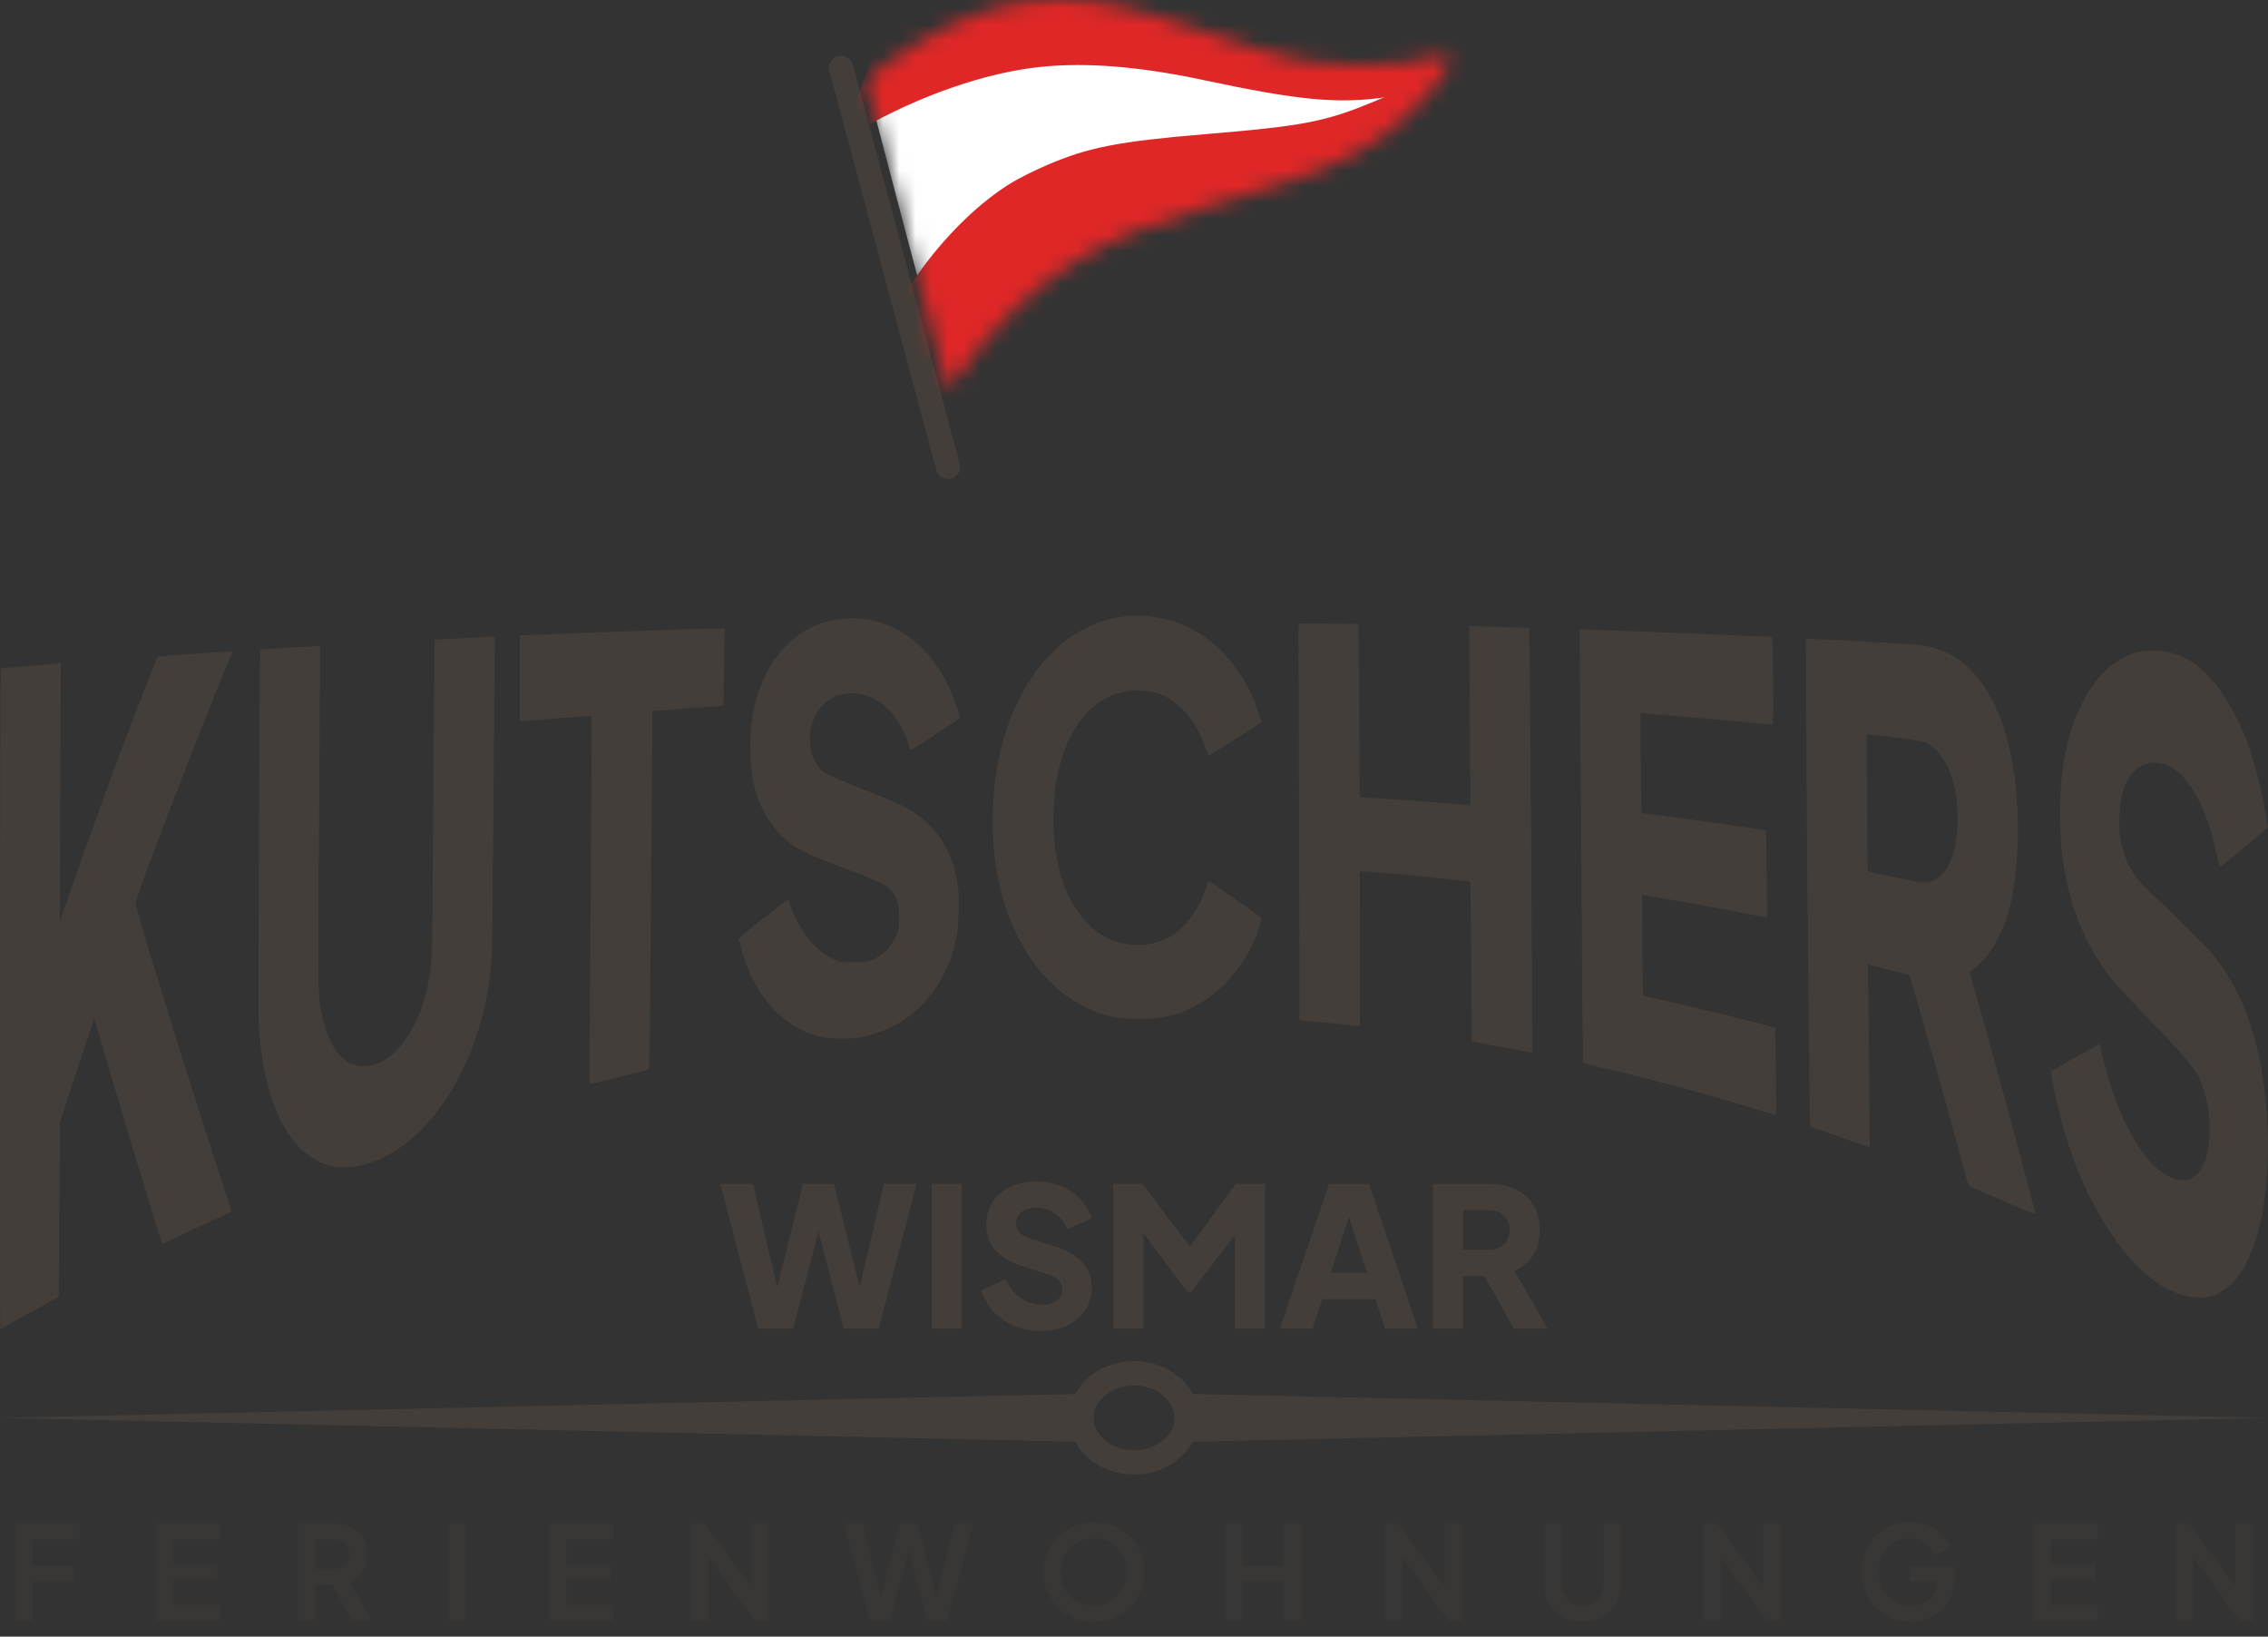 <svg xmlns="http://www.w3.org/2000/svg" width="140" height="101" viewBox="0 0 140 101" fill="none"><rect x="0" y="0" width="140" height="101" fill="#333333" stroke="none"/><path d="M0.928 99.997V94.037H4.904V94.997H2.016V96.645H4.544V97.605H2.016V99.997H0.928ZM9.615 99.997V94.037H13.575V94.997H10.703V96.525H13.415V97.485H10.703V99.037H13.575V99.997H9.615ZM18.373 99.997V94.037H20.589C20.994 94.037 21.352 94.112 21.661 94.261C21.976 94.405 22.221 94.619 22.397 94.901C22.573 95.179 22.661 95.517 22.661 95.917C22.661 96.328 22.562 96.677 22.365 96.965C22.173 97.253 21.912 97.467 21.581 97.605L22.949 99.997H21.717L20.253 97.381L20.957 97.797H19.461V99.997H18.373ZM19.461 96.837H20.605C20.802 96.837 20.973 96.8 21.117 96.725C21.261 96.645 21.373 96.536 21.453 96.397C21.533 96.259 21.573 96.099 21.573 95.917C21.573 95.731 21.533 95.571 21.453 95.437C21.373 95.299 21.261 95.192 21.117 95.117C20.973 95.037 20.802 94.997 20.605 94.997H19.461V96.837ZM27.662 99.997V94.037H28.75V99.997H27.662ZM33.896 99.997V94.037H37.856V94.997H34.984V96.525H37.696V97.485H34.984V99.037H37.856V99.997H33.896ZM42.654 99.997V94.037H43.502L46.782 98.453L46.342 98.541V94.037H47.43V99.997H46.574L43.342 95.549L43.742 95.461V99.997H42.654ZM53.696 99.997L52.096 94.037H53.264L54.52 99.117H54.216L55.528 94.037H56.656L57.96 99.117H57.656L58.912 94.037H60.08L58.48 99.997H57.232L55.912 95.053H56.264L54.944 99.997H53.696ZM67.52 100.093C67.082 100.093 66.674 100.016 66.296 99.861C65.917 99.707 65.587 99.491 65.304 99.213C65.021 98.936 64.8 98.611 64.64 98.237C64.485 97.859 64.408 97.451 64.408 97.013C64.408 96.571 64.485 96.163 64.64 95.789C64.794 95.416 65.013 95.091 65.296 94.813C65.579 94.536 65.909 94.323 66.288 94.173C66.666 94.019 67.077 93.941 67.52 93.941C67.963 93.941 68.373 94.019 68.752 94.173C69.13 94.328 69.461 94.544 69.744 94.821C70.026 95.093 70.245 95.416 70.4 95.789C70.56 96.163 70.64 96.571 70.64 97.013C70.64 97.451 70.56 97.859 70.4 98.237C70.24 98.611 70.019 98.936 69.736 99.213C69.453 99.491 69.123 99.707 68.744 99.861C68.371 100.016 67.963 100.093 67.52 100.093ZM67.52 99.101C67.813 99.101 68.082 99.051 68.328 98.949C68.573 98.843 68.787 98.696 68.968 98.509C69.154 98.323 69.296 98.101 69.392 97.845C69.493 97.589 69.544 97.312 69.544 97.013C69.544 96.715 69.493 96.44 69.392 96.189C69.296 95.933 69.154 95.712 68.968 95.525C68.787 95.333 68.573 95.187 68.328 95.085C68.082 94.984 67.813 94.933 67.52 94.933C67.232 94.933 66.965 94.984 66.72 95.085C66.475 95.187 66.258 95.333 66.072 95.525C65.891 95.712 65.749 95.933 65.648 96.189C65.546 96.44 65.496 96.715 65.496 97.013C65.496 97.312 65.546 97.589 65.648 97.845C65.749 98.101 65.891 98.323 66.072 98.509C66.258 98.696 66.475 98.843 66.72 98.949C66.965 99.051 67.232 99.101 67.52 99.101ZM75.607 99.997V94.037H76.695V96.637H79.231V94.037H80.327V99.997H79.231V97.597H76.695V99.997H75.607ZM85.474 99.997V94.037H86.322L89.602 98.453L89.162 98.541V94.037H90.25V99.997H89.394L86.162 95.549L86.562 95.461V99.997H85.474ZM97.7 100.093C97.242 100.093 96.834 99.997 96.476 99.805C96.124 99.613 95.847 99.349 95.644 99.013C95.442 98.677 95.34 98.296 95.34 97.869V94.037H96.428V97.813C96.428 98.059 96.481 98.28 96.588 98.477C96.7 98.675 96.852 98.829 97.044 98.941C97.236 99.048 97.455 99.101 97.7 99.101C97.951 99.101 98.169 99.048 98.356 98.941C98.548 98.829 98.698 98.675 98.804 98.477C98.916 98.28 98.972 98.059 98.972 97.813V94.037H100.06V97.869C100.06 98.296 99.959 98.677 99.756 99.013C99.553 99.349 99.273 99.613 98.916 99.805C98.564 99.997 98.159 100.093 97.7 100.093ZM105.146 99.997V94.037H105.994L109.274 98.453L108.834 98.541V94.037H109.922V99.997H109.066L105.834 95.549L106.234 95.461V99.997H105.146ZM117.9 100.093C117.473 100.093 117.079 100.016 116.716 99.861C116.353 99.707 116.036 99.491 115.764 99.213C115.492 98.936 115.279 98.611 115.124 98.237C114.975 97.864 114.9 97.456 114.9 97.013C114.9 96.571 114.972 96.163 115.116 95.789C115.265 95.411 115.473 95.085 115.74 94.813C116.012 94.536 116.329 94.323 116.692 94.173C117.055 94.019 117.449 93.941 117.876 93.941C118.303 93.941 118.684 94.013 119.02 94.157C119.361 94.301 119.649 94.493 119.884 94.733C120.119 94.968 120.287 95.227 120.388 95.509L119.42 95.973C119.308 95.664 119.119 95.413 118.852 95.221C118.585 95.029 118.26 94.933 117.876 94.933C117.503 94.933 117.172 95.021 116.884 95.197C116.601 95.373 116.38 95.616 116.22 95.925C116.065 96.235 115.988 96.597 115.988 97.013C115.988 97.429 116.068 97.795 116.228 98.109C116.393 98.419 116.62 98.661 116.908 98.837C117.196 99.013 117.527 99.101 117.9 99.101C118.204 99.101 118.484 99.043 118.74 98.925C118.996 98.803 119.201 98.632 119.356 98.413C119.511 98.189 119.588 97.925 119.588 97.621V97.165L120.084 97.597H117.876V96.677H120.676V97.277C120.676 97.736 120.599 98.141 120.444 98.493C120.289 98.845 120.079 99.141 119.812 99.381C119.551 99.616 119.255 99.795 118.924 99.917C118.593 100.035 118.252 100.093 117.9 100.093ZM125.537 99.997V94.037H129.497V94.997H126.625V96.525H129.337V97.485H126.625V99.037H129.497V99.997H125.537ZM134.295 99.997V94.037H135.143L138.423 98.453L137.983 98.541V94.037H139.071V99.997H138.215L134.983 95.549L135.383 95.461V99.997H134.295Z" fill="#433E39" fill-opacity="0.4"></path><path d="M0 87.5L67.5 86V89L0 87.5Z" fill="#433E39"></path><path d="M140 87.5L72.5 86V89L140 87.5Z" fill="#433E39"></path><path d="M73.25 87.5C73.25 88.928 71.892 90.25 70 90.25C68.108 90.25 66.75 88.928 66.75 87.5C66.75 86.072 68.108 84.75 70 84.75C71.892 84.75 73.25 86.072 73.25 87.5Z" stroke="#433E39" stroke-width="1.5"></path><path d="M46.802 81.997L44.462 73.057H46.478L48.242 80.545H47.702L49.562 73.057H51.482L53.342 80.545H52.802L54.566 73.057H56.582L54.242 81.997H52.082L50.21 74.797H50.834L48.962 81.997H46.802ZM57.509 81.997V73.057H59.369V81.997H57.509ZM64.206 82.141C63.646 82.141 63.118 82.041 62.622 81.841C62.134 81.633 61.71 81.341 61.35 80.965C60.998 80.589 60.734 80.145 60.558 79.633L62.082 78.949C62.306 79.437 62.614 79.821 63.006 80.101C63.406 80.381 63.846 80.521 64.326 80.521C64.582 80.521 64.802 80.481 64.986 80.401C65.17 80.321 65.314 80.213 65.418 80.077C65.522 79.933 65.574 79.765 65.574 79.573C65.574 79.365 65.51 79.189 65.382 79.045C65.254 78.893 65.054 78.773 64.782 78.685L63.03 78.109C62.318 77.877 61.782 77.549 61.422 77.125C61.062 76.693 60.882 76.177 60.882 75.577C60.882 75.049 61.01 74.585 61.266 74.185C61.53 73.785 61.894 73.473 62.358 73.249C62.83 73.025 63.37 72.913 63.978 72.913C64.514 72.913 65.01 73.005 65.466 73.189C65.922 73.373 66.314 73.633 66.642 73.969C66.978 74.305 67.23 74.709 67.398 75.181L65.886 75.865C65.718 75.449 65.466 75.125 65.13 74.893C64.794 74.653 64.41 74.533 63.978 74.533C63.73 74.533 63.51 74.573 63.318 74.653C63.126 74.733 62.978 74.849 62.874 75.001C62.77 75.145 62.718 75.313 62.718 75.505C62.718 75.713 62.786 75.897 62.922 76.057C63.058 76.209 63.262 76.329 63.534 76.417L65.25 76.969C65.97 77.201 66.506 77.525 66.858 77.941C67.218 78.357 67.398 78.865 67.398 79.465C67.398 79.985 67.262 80.449 66.99 80.857C66.718 81.257 66.342 81.573 65.862 81.805C65.39 82.029 64.838 82.141 64.206 82.141ZM68.724 81.997V73.057H70.524L73.872 77.497H73.032L76.284 73.057H78.084V81.997H76.224V75.109L76.968 75.277L73.524 79.717H73.284L69.96 75.277L70.584 75.109V81.997H68.724ZM79.009 81.997L82.033 73.057H84.505L87.529 81.997H85.501L84.901 80.173H81.625L81.025 81.997H79.009ZM82.141 78.553H84.385L83.017 74.329H83.521L82.141 78.553ZM88.458 81.997V73.057H91.878C92.494 73.057 93.038 73.165 93.51 73.381C93.99 73.597 94.366 73.917 94.638 74.341C94.91 74.765 95.046 75.289 95.046 75.913C95.046 76.521 94.906 77.041 94.626 77.473C94.346 77.897 93.97 78.217 93.498 78.433L95.538 81.997H93.45L91.242 78.049L92.442 78.757H90.318V81.997H88.458ZM90.318 77.137H91.89C92.154 77.137 92.382 77.085 92.574 76.981C92.766 76.877 92.914 76.733 93.018 76.549C93.13 76.365 93.186 76.153 93.186 75.913C93.186 75.665 93.13 75.449 93.018 75.265C92.914 75.081 92.766 74.937 92.574 74.833C92.382 74.729 92.154 74.677 91.89 74.677H90.318V77.137Z" fill="#433E39"></path><path fill-rule="evenodd" clip-rule="evenodd" d="M69.135 38.076C64.874 38.738 61.728 43.247 61.325 49.271C61.161 51.727 61.406 53.922 62.072 55.96C63.103 59.118 65.06 61.426 67.524 62.391C68.519 62.78 69.105 62.883 70.328 62.882C72.22 62.881 73.478 62.453 74.936 61.314C76.206 60.322 77.26 58.772 77.748 57.179C77.826 56.923 77.879 56.685 77.864 56.649C77.835 56.577 74.608 54.327 74.588 54.365C74.581 54.378 74.486 54.654 74.376 54.978C74.056 55.924 73.43 56.867 72.729 57.455C71.916 58.137 70.799 58.439 69.678 58.279C68.353 58.09 67.331 57.426 66.498 56.212C65.676 55.013 65.229 53.601 65.062 51.674C64.99 50.848 65.035 49.3 65.154 48.496C65.542 45.87 66.659 43.953 68.312 43.071C69.45 42.464 70.964 42.452 72.05 43.041C73.036 43.577 73.913 44.722 74.376 46.078C74.481 46.386 74.586 46.638 74.61 46.638C74.634 46.638 75.302 46.224 76.093 45.718C76.885 45.212 77.612 44.747 77.71 44.684L77.888 44.571L77.646 43.85C76.891 41.605 75.398 39.776 73.51 38.784C72.241 38.117 70.591 37.85 69.135 38.076ZM51.705 38.216C49.186 38.56 47.215 40.651 46.544 43.69C46.2 45.252 46.239 47.43 46.638 48.818C47.023 50.16 47.835 51.361 48.854 52.099C49.461 52.538 50.013 52.787 52.193 53.608C54.492 54.473 54.8 54.631 55.132 55.123C55.424 55.556 55.499 55.856 55.499 56.603C55.499 57.182 55.485 57.284 55.36 57.628C55.095 58.358 54.519 58.958 53.791 59.262C53.551 59.362 53.314 59.388 52.668 59.385C51.912 59.381 51.818 59.365 51.429 59.183C50.336 58.672 49.43 57.557 48.828 55.985L48.639 55.489L47.133 56.663C46.21 57.382 45.622 57.881 45.613 57.952C45.59 58.126 46.032 59.489 46.315 60.12C47.188 62.065 48.689 63.449 50.451 63.933C51.191 64.137 52.577 64.154 53.37 63.97C55.728 63.423 57.519 61.901 58.507 59.603C58.993 58.471 59.19 57.41 59.187 55.924C59.185 55.01 59.17 54.813 59.058 54.246C58.714 52.497 57.935 51.225 56.633 50.282C55.955 49.792 55.57 49.612 53.286 48.717C52.152 48.272 51.128 47.831 50.959 47.714C50.566 47.441 50.187 46.873 50.08 46.393C49.807 45.167 50.196 43.917 51.047 43.283C51.578 42.888 52.064 42.753 52.782 42.8C53.872 42.873 54.773 43.473 55.461 44.586C55.715 44.997 56.026 45.684 56.128 46.06C56.161 46.182 56.214 46.281 56.245 46.281C56.277 46.281 56.616 46.07 57 45.812C57.383 45.554 58.045 45.117 58.469 44.84C58.894 44.563 59.248 44.327 59.256 44.315C59.29 44.269 58.879 43.064 58.648 42.531C58.511 42.217 58.199 41.653 57.955 41.279C56.461 38.99 54.19 37.877 51.705 38.216ZM80.156 38.493C80.15 38.514 80.16 42.501 80.179 47.353C80.198 52.205 80.216 57.702 80.218 59.568L80.222 62.962L82.035 63.131C83.032 63.224 83.875 63.316 83.908 63.335C83.956 63.363 83.965 62.456 83.954 58.576L83.941 53.781L84.175 53.783C84.794 53.786 90.678 54.359 90.746 54.422C90.773 54.448 90.803 56.392 90.823 59.37L90.856 64.276L91.048 64.315C91.153 64.336 91.871 64.468 92.642 64.608C93.414 64.747 94.167 64.886 94.315 64.917L94.584 64.972L94.585 64.252C94.591 61.837 94.424 38.809 94.401 38.772C94.386 38.748 93.546 38.709 92.535 38.685L90.696 38.642L90.729 44.181L90.763 49.719L90.486 49.678C90.056 49.614 84.535 49.211 84.076 49.21L83.93 49.21L83.896 43.871C83.877 40.934 83.858 38.527 83.855 38.521C83.833 38.49 80.166 38.462 80.156 38.493ZM42.377 38.828C42.184 38.838 40.963 38.882 39.663 38.925C38.364 38.967 36.206 39.049 34.868 39.105C33.531 39.162 32.357 39.209 32.26 39.209L32.085 39.21V41.853V44.496L32.284 44.495C32.393 44.495 33.387 44.416 34.493 44.32C35.598 44.224 36.511 44.159 36.522 44.176C36.533 44.193 36.504 49.301 36.458 55.529C36.411 61.757 36.383 66.867 36.395 66.886C36.407 66.904 37.1 66.746 37.935 66.536C38.77 66.325 39.571 66.13 39.715 66.103C39.859 66.076 40.006 66.026 40.042 65.992C40.097 65.94 40.12 64.177 40.188 54.917C40.233 48.859 40.275 43.895 40.282 43.884C40.289 43.873 41.271 43.799 42.464 43.719C43.658 43.639 44.641 43.561 44.651 43.547C44.66 43.533 44.682 42.455 44.699 41.151L44.731 38.781L43.729 38.795C43.178 38.803 42.57 38.818 42.377 38.828ZM97.523 41.228C97.615 54.974 97.7 65.562 97.718 65.59C97.731 65.609 98.183 65.726 98.724 65.85C100.281 66.206 102.938 66.882 104.642 67.354C106.316 67.818 109.457 68.757 109.585 68.832C109.656 68.873 109.659 68.669 109.628 66.17C109.61 64.681 109.586 63.45 109.576 63.434C109.524 63.356 103.586 61.908 101.694 61.512L101.437 61.459L101.408 60.959C101.392 60.685 101.376 59.278 101.373 57.834L101.367 55.208L101.542 55.247C101.639 55.268 102.465 55.413 103.378 55.569C104.292 55.725 105.944 56.028 107.049 56.242C108.155 56.456 109.068 56.618 109.079 56.602C109.089 56.586 109.079 55.374 109.057 53.909L109.016 51.246L108.197 51.121C106.939 50.929 102.932 50.372 102.087 50.271L101.334 50.182L101.304 48.749C101.287 47.962 101.274 46.571 101.273 45.659L101.273 44.001L101.566 44.035C101.727 44.054 102.679 44.135 103.683 44.214C104.686 44.293 106.37 44.437 107.425 44.534C108.48 44.63 109.369 44.709 109.401 44.709C109.469 44.71 109.48 43.132 109.429 40.739L109.399 39.303L108.225 39.255C107.579 39.229 106.324 39.175 105.437 39.136C103.215 39.039 98.234 38.853 97.835 38.853L97.507 38.853L97.523 41.228ZM28.389 39.39C27.527 39.438 26.82 39.481 26.818 39.486C26.816 39.491 26.788 43.618 26.757 48.656C26.725 53.695 26.68 58.235 26.657 58.746C26.567 60.734 26.099 62.441 25.281 63.764C24.448 65.112 23.492 65.791 22.425 65.793C21.204 65.795 20.348 64.755 19.891 62.716C19.62 61.507 19.621 61.593 19.698 50.21C19.736 44.533 19.763 39.879 19.757 39.868C19.747 39.848 16.069 40.07 16.056 40.092C16.031 40.135 15.937 62.048 15.959 62.796C16.063 66.349 16.988 69.291 18.477 70.799C19.825 72.166 21.439 72.403 23.435 71.529C27.126 69.912 30.012 64.726 30.351 59.103C30.377 58.671 30.419 55.344 30.445 51.71C30.472 48.076 30.506 43.793 30.523 42.192L30.554 39.281L30.255 39.292C30.091 39.299 29.251 39.343 28.389 39.39ZM111.475 40.978C111.485 46.469 111.691 69.43 111.73 69.483C111.755 69.517 111.902 69.585 112.056 69.634C112.211 69.683 112.968 69.947 113.74 70.22C114.512 70.493 115.203 70.735 115.276 70.759L115.408 70.801L115.381 66.666C115.366 64.392 115.342 61.853 115.328 61.023L115.302 59.514L116.579 59.845L117.857 60.175L117.982 60.568C118.301 61.569 120.424 69.139 121.328 72.496C121.495 73.115 121.525 73.181 121.669 73.246C122.986 73.84 125.626 74.958 125.635 74.925C125.664 74.824 123.314 66.097 122.147 61.975L121.586 59.99L121.873 59.769C122.794 59.06 123.58 57.736 124.005 56.176C124.593 54.018 124.73 50.791 124.355 47.924C123.929 44.678 122.823 42.235 121.178 40.913C120.306 40.212 119.466 39.892 118.208 39.781C117.431 39.712 112.164 39.424 111.694 39.424L111.472 39.424L111.475 40.978ZM131.921 40.253C131.706 40.308 131.343 40.449 131.115 40.565C129.099 41.596 127.702 44.239 127.277 47.824C127.133 49.035 127.132 51.376 127.274 52.567C127.597 55.27 128.341 57.445 129.606 59.38C130.259 60.38 130.624 60.806 132.289 62.522C135.106 65.424 135.547 65.96 135.929 66.942C136.584 68.624 136.55 71.097 135.857 72.171C135.454 72.795 134.856 72.987 134.158 72.718C133.393 72.423 132.757 71.853 132.085 70.859C131.095 69.394 130.356 67.563 129.778 65.14C129.689 64.767 129.609 64.451 129.6 64.438C129.591 64.424 129.008 64.739 128.305 65.137C127.602 65.535 126.931 65.913 126.816 65.977C126.7 66.04 126.6 66.098 126.593 66.104C126.557 66.138 126.995 68.203 127.216 69.047C127.91 71.686 128.877 73.937 130.158 75.893C131.519 77.971 132.808 79.172 134.347 79.796C135.033 80.074 136.027 80.15 136.593 79.967C137.021 79.828 137.626 79.395 137.992 78.965C139.422 77.285 140.16 73.746 139.971 69.477C139.76 64.721 138.551 61.125 136.301 58.562C135.92 58.127 134.212 56.456 132.874 55.208C131.855 54.259 131.417 53.63 131.131 52.71C130.889 51.933 130.822 51.48 130.823 50.639C130.826 48.431 131.654 47.067 132.993 47.067C134.641 47.067 136.067 49.159 136.816 52.675C136.912 53.126 137.012 53.495 137.038 53.495C137.086 53.496 138.649 52.225 139.524 51.474L140 51.066L139.863 50.263C139.312 47.045 138.453 44.657 137.172 42.781C135.949 40.992 134.537 40.126 132.874 40.146C132.565 40.15 132.136 40.198 131.921 40.253ZM11.642 40.362C10.626 40.435 9.771 40.508 9.744 40.524C9.686 40.557 9.643 40.666 8.486 43.674C7.04 47.435 5.729 51.018 4.358 54.96L3.688 56.889L3.719 48.902L3.751 40.916L3.521 40.955C3.395 40.976 2.565 41.047 1.678 41.112C0.79 41.177 0.054 41.243 0.042 41.259C0.001 41.314 -0.018 81.996 0.023 81.997C0.045 81.998 0.866 81.556 1.847 81.015L3.63 80.032L3.665 74.639L3.701 69.246L4.393 67.139C4.773 65.98 5.25 64.543 5.453 63.946L5.821 62.861L6.261 64.375C7.331 68.065 9.928 76.616 10.021 76.759C10.027 76.768 10.252 76.667 10.521 76.534C10.79 76.401 11.745 75.954 12.642 75.54C13.539 75.126 14.28 74.777 14.289 74.763C14.298 74.75 13.944 73.648 13.503 72.314C11.782 67.108 8.367 56.085 8.367 55.735C8.367 55.357 12.945 43.491 14.281 40.406L14.366 40.21L13.928 40.219C13.687 40.224 12.658 40.288 11.642 40.362ZM115.247 49.531C115.261 51.849 115.281 53.759 115.29 53.775C115.305 53.802 116.796 54.112 118.227 54.388C119.297 54.593 119.921 54.233 120.403 53.131C120.996 51.775 120.992 49.315 120.394 47.71C120.077 46.861 119.489 46.121 118.913 45.848C118.638 45.717 117.54 45.557 115.416 45.337L115.22 45.317L115.247 49.531Z" fill="#433E39"></path><rect x="51" y="3.654" width="1.5" height="27" rx="0.75" transform="rotate(-15 51 3.654)" fill="#433E39"></rect><mask id="mask0_3289_48920" style="mask-type:alpha" maskUnits="userSpaceOnUse" x="53" y="0" width="37" height="24"><path fill-rule="evenodd" clip-rule="evenodd" d="M63.073 0.149C61.093 0.457 58.792 1.351 56.637 2.652C55.28 3.47 53.512 4.759 53.469 4.961C53.446 5.064 58.306 23.456 58.496 23.986C58.526 24.069 58.772 23.786 59.128 23.26C61.067 20.394 63.74 17.771 66.368 16.153C68.565 14.801 71.441 13.622 75.109 12.572C80.716 10.966 82.833 10.123 85.107 8.591C86.898 7.384 89.469 4.595 89.469 3.858C89.469 3.4 89.207 3.334 88.287 3.561C86.672 3.958 86.191 4.008 83.993 4.004C80.885 3.999 79.673 3.74 74.292 1.931C69.614 0.358 67.878 -0.017 65.347 0.001C64.588 0.006 63.565 0.073 63.073 0.149Z" fill="#433E39"></path></mask><g mask="url(#mask0_3289_48920)"><path fill-rule="evenodd" clip-rule="evenodd" d="M63.073 0.149C61.093 0.457 58.792 1.351 56.637 2.652C55.28 3.47 53.512 4.759 53.469 4.961C53.446 5.064 58.306 23.456 58.496 23.986C58.526 24.069 58.772 23.786 59.128 23.26C61.067 20.394 63.74 17.771 66.368 16.153C68.565 14.801 71.441 13.622 75.109 12.572C80.716 10.966 82.833 10.123 85.107 8.591C86.898 7.384 89.469 4.595 89.469 3.858C89.469 3.4 89.207 3.334 88.287 3.561C86.672 3.958 86.191 4.008 83.993 4.004C80.885 3.999 79.673 3.74 74.292 1.931C69.614 0.358 67.878 -0.017 65.347 0.001C64.588 0.006 63.565 0.073 63.073 0.149Z" fill="white"></path><path fill-rule="evenodd" clip-rule="evenodd" d="M62.437 11.28C60.581 12.414 58.644 14.255 57.019 16.429C55.996 17.798 54.754 19.797 54.794 20.012C54.814 20.122 67.218 35.963 67.625 36.398C67.688 36.466 67.819 36.088 67.96 35.426C68.727 31.82 70.327 28.14 72.295 25.458C73.941 23.215 76.337 20.856 79.578 18.287C84.534 14.359 86.307 12.647 87.957 10.196C89.255 8.268 90.685 4.47 90.383 3.753C90.195 3.308 89.906 3.354 89.078 3.962C87.625 5.03 87.163 5.281 84.962 6.205C81.847 7.511 80.527 7.77 74.399 8.28C69.071 8.723 67.18 9.091 64.653 10.176C63.895 10.501 62.898 10.998 62.437 11.28Z" fill="#DF2727"></path><path fill-rule="evenodd" clip-rule="evenodd" d="M72.225 -15.132C70.295 -15.865 67.688 -16.13 64.933 -15.873C63.197 -15.712 60.787 -15.259 60.612 -15.062C60.522 -14.96 52.27 7.752 52.075 8.433C52.045 8.539 52.45 8.363 53.117 7.981C56.746 5.898 60.85 4.476 64.231 4.128C67.059 3.837 70.358 4.102 74.259 4.935C80.223 6.208 82.634 6.43 85.651 5.985C88.026 5.634 92.153 3.975 92.653 3.17C92.963 2.67 92.78 2.457 91.827 2.208C90.154 1.77 89.702 1.565 87.794 0.374C85.096 -1.31 84.218 -2.248 80.768 -7.129C77.769 -11.372 76.514 -12.719 74.302 -14.066C73.639 -14.471 72.704 -14.95 72.225 -15.132Z" fill="#DF2727"></path></g></svg>